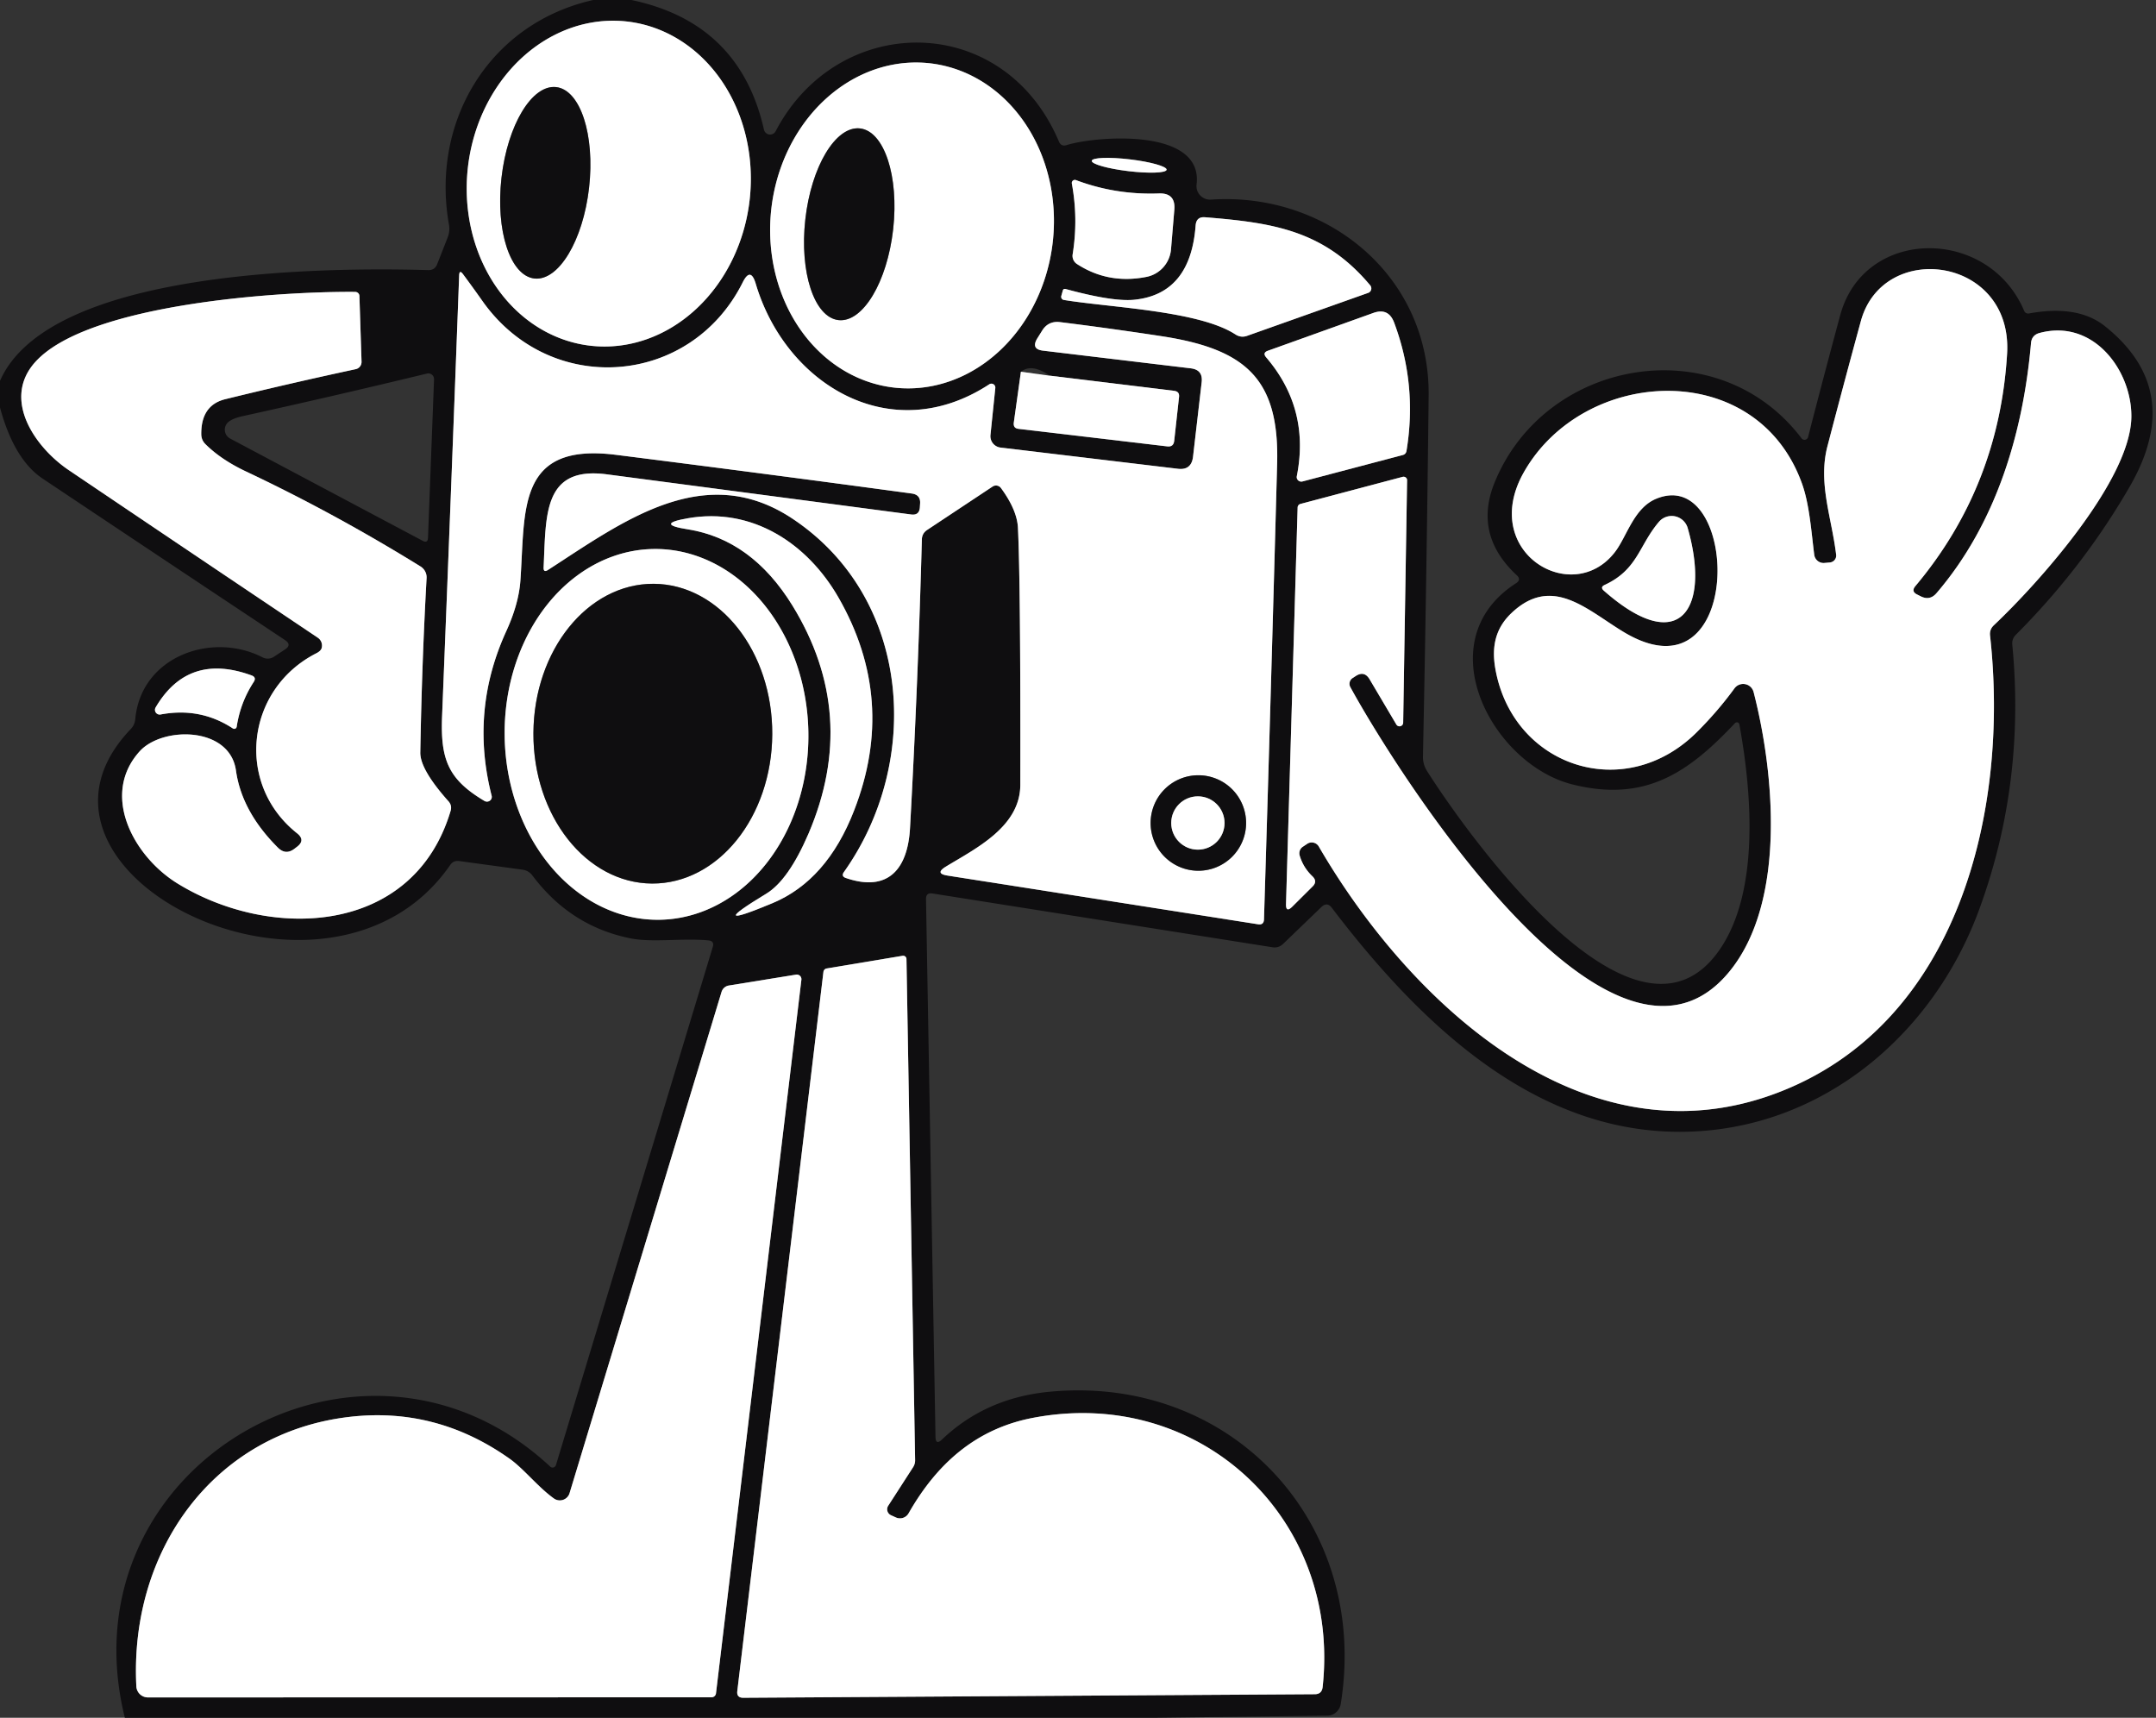 <?xml version="1.0" encoding="UTF-8" standalone="no"?>
<!DOCTYPE svg PUBLIC "-//W3C//DTD SVG 1.1//EN" "http://www.w3.org/Graphics/SVG/1.1/DTD/svg11.dtd">
<svg xmlns="http://www.w3.org/2000/svg" version="1.1" viewBox="0.00 0.00 182.00 145.00">
<rect x="0.00" y="0.00" width="182.00" height="145.00" fill="#333333" stroke="none"/>
<g stroke-width="2.00" fill="none" stroke-linecap="butt">
<path stroke="#878788" vector-effect="non-scaling-stroke" d="
  M 49.903 29.189
  A 13.77 11.97 96.2 0 0 63.29 16.793
  A 13.77 11.97 96.2 0 0 52.877 1.81
  A 13.77 11.97 96.2 0 0 39.49 14.207
  A 13.77 11.97 96.2 0 0 49.903 29.189"
/>
<path stroke="#878788" vector-effect="non-scaling-stroke" d="
  M 75.622 32.732
  A 13.77 11.96 95.7 0 0 88.891 20.218
  A 13.77 11.96 95.7 0 0 78.358 5.328
  A 13.77 11.96 95.7 0 0 65.089 17.842
  A 13.77 11.96 95.7 0 0 75.622 32.732"
/>
<path stroke="#878788" vector-effect="non-scaling-stroke" d="
  M 98.478 14.326
  A 3.18 0.50 6.8 0 0 95.379 13.454
  A 3.18 0.50 6.8 0 0 92.162 13.573
  A 3.18 0.50 6.8 0 0 95.261 14.447
  A 3.18 0.50 6.8 0 0 98.478 14.326"
/>
<path stroke="#878788" vector-effect="non-scaling-stroke" d="
  M 90.82 15.20
  A 0.26 0.26 0.0 0 0 90.48 15.49
  Q 91.03 18.47 90.55 21.46
  A 0.82 0.82 0.0 0 0 90.92 22.29
  Q 93.57 24.01 96.79 23.37
  A 2.59 2.58 86.9 0 0 98.85 21.06
  L 99.13 17.72
  Q 99.26 16.27 97.81 16.33
  Q 94.16 16.46 90.82 15.20"
/>
<path stroke="#878788" vector-effect="non-scaling-stroke" d="
  M 89.71 24.55
  L 89.59 24.98
  A 0.27 0.27 0.0 0 0 89.81 25.32
  C 93.70 25.96 101.21 26.22 104.29 28.23
  Q 104.76 28.53 105.27 28.35
  L 115.50 24.72
  A 0.40 0.40 0.0 0 0 115.67 24.09
  C 111.77 19.43 107.43 18.80 101.74 18.34
  Q 100.99 18.27 100.93 19.03
  Q 100.50 24.81 95.77 25.30
  Q 93.97 25.49 89.97 24.40
  Q 89.76 24.34 89.71 24.55"
/>
<path stroke="#878788" vector-effect="non-scaling-stroke" d="
  M 77.65 42.84
  Q 77.60 43.51 76.93 43.43
  Q 64.22 41.75 51.23 40.04
  C 45.83 39.33 46.10 43.47 45.89 47.90
  Q 45.87 48.36 46.26 48.11
  C 52.59 44.02 59.47 38.81 66.94 43.81
  C 76.95 50.51 77.85 64.30 71.24 73.61
  Q 70.99 73.97 71.40 74.11
  C 74.97 75.34 76.63 73.36 76.82 69.89
  Q 77.49 57.73 77.82 45.54
  Q 77.83 45.02 78.27 44.73
  L 83.79 41.07
  A 0.52 0.52 0.0 0 1 84.50 41.20
  Q 85.85 43.04 85.93 44.54
  Q 86.16 49.30 86.13 66.25
  C 86.12 69.80 82.36 71.62 79.85 73.15
  Q 78.88 73.74 80.00 73.91
  L 106.21 78.02
  Q 106.68 78.09 106.70 77.61
  Q 107.29 58.38 107.81 39.13
  C 108.00 32.03 105.20 29.50 98.19 28.40
  Q 93.75 27.72 89.48 27.19
  Q 88.48 27.07 87.96 27.93
  L 87.56 28.57
  Q 87.01 29.48 88.06 29.60
  L 100.51 31.09
  Q 101.56 31.21 101.44 32.26
  L 100.71 38.56
  Q 100.57 39.71 99.43 39.57
  L 84.46 37.78
  A 0.97 0.97 0.0 0 1 83.61 36.72
  L 84.02 32.75
  A 0.33 0.33 0.0 0 0 83.51 32.44
  C 75.21 37.87 66.31 32.45 63.79 23.93
  Q 63.36 22.51 62.70 23.83
  C 58.29 32.66 46.42 33.55 40.69 25.36
  Q 39.90 24.24 39.09 23.15
  Q 38.78 22.73 38.76 23.25
  Q 38.07 41.84 37.32 60.43
  C 37.17 64.12 37.84 65.79 40.90 67.61
  A 0.41 0.40 8.0 0 0 41.50 67.16
  Q 39.67 59.98 42.74 53.27
  Q 43.79 50.97 43.93 49.00
  C 44.35 43.06 43.60 37.34 51.98 38.39
  Q 64.67 39.99 76.98 41.66
  Q 77.73 41.77 77.67 42.52
  L 77.65 42.84"
/>
<path stroke="#878788" vector-effect="non-scaling-stroke" d="
  M 153.15 46.83
  C 152.90 44.88 152.75 42.54 152.09 40.75
  C 148.22 30.16 133.71 30.96 128.65 39.84
  C 124.81 46.57 132.73 51.31 136.34 46.58
  C 137.34 45.27 137.92 42.88 139.81 42.10
  C 146.91 39.17 147.37 59.63 137.00 53.31
  C 133.92 51.44 130.99 48.49 127.56 51.78
  C 126.19 53.10 125.91 54.68 126.24 56.50
  C 127.73 64.74 137.18 67.88 143.27 61.77
  Q 145.02 60.02 146.42 58.10
  A 0.91 0.91 0.0 0 1 148.03 58.41
  C 149.76 65.11 150.80 75.93 146.11 81.86
  C 136.21 94.38 117.72 64.84 113.99 58.00
  A 0.58 0.58 0.0 0 1 114.19 57.23
  L 114.45 57.06
  Q 115.17 56.60 115.61 57.33
  L 117.87 61.15
  A 0.31 0.31 0.0 0 0 118.45 60.99
  L 118.78 40.54
  A 0.30 0.29 -6.7 0 0 118.41 40.25
  L 109.77 42.54
  A 0.32 0.31 83.7 0 0 109.54 42.83
  L 108.56 76.31
  Q 108.54 77.07 109.08 76.54
  L 110.80 74.83
  Q 111.24 74.40 110.79 73.97
  Q 110.01 73.23 109.71 72.21
  A 0.67 0.66 64.8 0 1 109.97 71.48
  L 110.33 71.24
  A 0.69 0.69 0.0 0 1 111.33 71.46
  C 118.90 84.48 133.53 98.41 149.89 92.30
  C 165.25 86.57 169.65 68.57 167.99 53.63
  Q 167.94 53.13 168.31 52.78
  C 172.07 49.23 179.88 40.52 179.92 35.17
  C 179.95 31.25 176.70 26.88 172.16 28.11
  Q 171.51 28.29 171.45 28.96
  C 170.78 36.61 168.48 44.23 163.47 50.07
  Q 162.92 50.71 162.17 50.35
  L 161.85 50.19
  Q 161.30 49.93 161.69 49.47
  Q 168.75 41.06 169.43 29.86
  C 169.92 21.67 158.98 20.22 157.09 27.09
  Q 155.65 32.36 154.27 37.65
  C 153.45 40.77 154.63 43.70 155.00 46.83
  A 0.59 0.58 -5.7 0 1 154.46 47.48
  L 154.00 47.52
  A 0.80 0.79 83.9 0 1 153.15 46.83"
/>
<path stroke="#878788" vector-effect="non-scaling-stroke" d="
  M 27.16 54.68
  Q 27.10 54.94 26.71 55.14
  C 20.76 58.16 19.81 66.16 25.08 70.34
  Q 25.81 70.92 25.07 71.48
  L 24.86 71.64
  Q 24.12 72.21 23.46 71.55
  Q 20.41 68.51 19.92 65.05
  C 19.40 61.30 13.71 61.30 11.79 63.42
  C 8.46 67.10 11.28 72.28 14.96 74.56
  C 22.83 79.42 34.90 78.98 38.04 68.44
  Q 38.17 67.99 37.86 67.64
  Q 35.45 64.94 35.48 63.51
  Q 35.61 56.01 36.01 48.80
  A 1.09 1.08 17.5 0 0 35.49 47.81
  Q 28.25 43.33 20.75 39.79
  Q 18.66 38.80 17.34 37.49
  Q 17.00 37.15 16.99 36.67
  Q 16.96 34.21 19.00 33.70
  Q 24.32 32.39 30.03 31.16
  A 0.62 0.62 0.0 0 0 30.52 30.54
  L 30.34 24.98
  A 0.36 0.35 0.0 0 0 29.99 24.64
  C 23.73 24.58 7.56 25.62 3.04 30.49
  C 0.08 33.67 2.97 37.77 5.80 39.68
  Q 16.32 46.78 26.83 53.83
  A 0.80 0.80 0.0 0 1 27.16 54.68"
/>
<path stroke="#878788" vector-effect="non-scaling-stroke" d="
  M 117.69 27.24
  Q 117.21 25.95 115.92 26.42
  L 107.02 29.61
  Q 106.56 29.78 106.88 30.16
  Q 110.60 34.50 109.47 40.20
  A 0.39 0.38 -2.4 0 0 109.95 40.64
  L 118.41 38.41
  Q 118.68 38.34 118.73 38.06
  Q 119.65 32.48 117.69 27.24"
/>
<path stroke="#878788" vector-effect="non-scaling-stroke" d="
  M 86.18 31.38
  L 85.58 35.68
  Q 85.52 36.15 85.98 36.20
  L 98.54 37.68
  Q 99.06 37.74 99.12 37.22
  L 99.53 33.50
  Q 99.58 33.05 99.12 32.99
  L 88.61 31.71"
/>
<path stroke="#878788" vector-effect="non-scaling-stroke" d="
  M 68.25 70.37
  Q 66.56 74.30 64.68 75.44
  Q 59.32 78.69 65.20 76.24
  Q 69.81 74.32 72.10 68.41
  Q 75.74 59.07 70.77 50.42
  C 68.15 45.87 63.50 42.79 58.05 43.75
  Q 55.24 44.24 58.06 44.68
  Q 63.46 45.54 66.89 51.11
  Q 72.55 60.32 68.25 70.37"
/>
<path stroke="#878788" vector-effect="non-scaling-stroke" d="
  M 140.04 44.05
  C 138.34 46.05 138.26 48.07 135.47 49.37
  Q 135.05 49.56 135.39 49.86
  C 141.83 55.54 144.41 51.36 142.47 44.58
  A 1.41 1.41 0.0 0 0 140.04 44.05"
/>
<path stroke="#878788" vector-effect="non-scaling-stroke" d="
  M 55.72 77.637
  A 15.65 12.82 88.9 0 0 68.238 61.744
  A 15.65 12.82 88.9 0 0 55.12 46.343
  A 15.65 12.82 88.9 0 0 42.602 62.236
  A 15.65 12.82 88.9 0 0 55.72 77.637"
/>
<path stroke="#878788" vector-effect="non-scaling-stroke" d="
  M 19.66 61.49
  A 0.21 0.21 0.0 0 0 19.98 61.35
  Q 20.29 59.29 21.42 57.56
  Q 21.67 57.17 21.23 57.01
  Q 15.88 55.06 13.14 59.71
  A 0.40 0.40 0.0 0 0 13.56 60.31
  Q 16.91 59.68 19.66 61.49"
/>
<path stroke="#878788" vector-effect="non-scaling-stroke" d="
  M 74.98 127.10
  L 77.09 123.83
  A 1.09 1.05 -30.0 0 0 77.25 123.27
  L 76.52 80.95
  A 0.28 0.28 0.0 0 0 76.19 80.68
  L 69.78 81.75
  A 0.34 0.32 89.0 0 0 69.51 82.04
  L 62.24 142.74
  Q 62.17 143.31 62.74 143.31
  L 110.98 143.01
  Q 111.58 143.01 111.65 142.41
  C 113.20 128.24 101.37 117.02 87.26 119.67
  C 82.38 120.58 79.07 123.58 76.70 127.74
  A 0.84 0.83 -62.8 0 1 75.63 128.09
  L 75.21 127.90
  A 0.55 0.55 0.0 0 1 74.98 127.10"
/>
<path stroke="#878788" vector-effect="non-scaling-stroke" d="
  M 46.76 126.49
  C 45.42 125.53 44.21 123.98 43.03 123.14
  Q 36.84 118.75 29.51 119.60
  C 18.05 120.93 10.92 130.88 11.51 142.35
  A 0.98 0.98 0.0 0 0 12.49 143.28
  L 60.06 143.27
  A 0.38 0.38 0.0 0 0 60.44 142.94
  L 67.65 82.70
  A 0.39 0.39 0.0 0 0 67.20 82.27
  L 61.52 83.19
  A 0.78 0.77 -86.2 0 0 60.91 83.73
  L 48.08 126.04
  A 0.86 0.86 0.0 0 1 46.76 126.49"
/>
<path stroke="#878788" vector-effect="non-scaling-stroke" d="
  M 45.11 23.508
  A 8.13 3.72 96.5 0 0 49.726 15.851
  A 8.13 3.72 96.5 0 0 46.95 7.352
  A 8.13 3.72 96.5 0 0 42.334 15.009
  A 8.13 3.72 96.5 0 0 45.11 23.508"
/>
<path stroke="#878788" vector-effect="non-scaling-stroke" d="
  M 70.783 27.019
  A 8.14 3.73 96.4 0 0 75.397 19.346
  A 8.14 3.73 96.4 0 0 72.597 10.841
  A 8.14 3.73 96.4 0 0 67.983 18.514
  A 8.14 3.73 96.4 0 0 70.783 27.019"
/>
<path stroke="#878788" vector-effect="non-scaling-stroke" d="
  M 105.19 69.47
  A 4.03 4.03 0.0 0 0 101.16 65.44
  A 4.03 4.03 0.0 0 0 97.13 69.47
  A 4.03 4.03 0.0 0 0 101.16 73.50
  A 4.03 4.03 0.0 0 0 105.19 69.47"
/>
<path stroke="#878788" vector-effect="non-scaling-stroke" d="
  M 55.044 74.58
  A 12.65 10.08 90.3 0 0 65.19 61.983
  A 12.65 10.08 90.3 0 0 55.176 49.28
  A 12.65 10.08 90.3 0 0 45.03 61.877
  A 12.65 10.08 90.3 0 0 55.044 74.58"
/>
<path stroke="#878788" vector-effect="non-scaling-stroke" d="
  M 103.37 69.47
  A 2.25 2.25 0.0 0 0 101.12 67.22
  A 2.25 2.25 0.0 0 0 98.87 69.47
  A 2.25 2.25 0.0 0 0 101.12 71.72
  A 2.25 2.25 0.0 0 0 103.37 69.47"
/>
</g>
<path fill="#0f0e10" d="
  M 50.08 0.00
  L 53.30 0.00
  Q 62.45 1.92 64.49 10.94
  A 0.53 0.53 0.0 0 0 65.48 11.07
  C 70.76 0.99 84.73 0.93 89.39 11.95
  Q 89.58 12.39 90.03 12.25
  C 92.50 11.48 101.59 10.75 101.01 15.57
  A 1.15 1.14 1.4 0 0 102.23 16.85
  C 111.97 16.19 120.72 23.24 120.60 33.42
  Q 120.43 48.73 120.12 63.87
  A 2.20 2.13 -61.5 0 0 120.45 65.06
  C 123.85 70.43 138.08 90.42 145.16 80.17
  C 148.59 75.20 147.86 66.77 146.83 61.15
  A 0.22 0.21 -28.2 0 0 146.46 61.04
  C 142.52 65.23 138.88 67.74 132.76 66.22
  C 125.93 64.52 120.41 54.09 127.98 49.23
  Q 128.44 48.93 128.04 48.56
  Q 124.36 45.14 126.18 40.70
  C 130.48 30.21 145.04 27.72 152.08 37.00
  A 0.31 0.31 0.0 0 0 152.63 36.89
  Q 153.96 31.72 155.35 26.58
  C 157.38 19.14 167.87 19.13 170.87 26.24
  A 0.37 0.36 -16.3 0 0 171.28 26.46
  Q 175.41 25.70 177.71 27.55
  C 182.42 31.33 182.79 35.89 179.75 41.13
  Q 175.80 47.95 170.17 53.58
  Q 169.82 53.93 169.87 54.43
  Q 170.98 66.01 167.13 76.62
  C 163.04 87.93 152.82 96.06 140.64 95.51
  C 128.64 94.97 119.37 85.75 112.42 76.62
  Q 112.03 76.11 111.56 76.55
  L 108.31 79.68
  Q 107.93 80.04 107.42 79.96
  L 78.72 75.42
  Q 78.16 75.33 78.17 75.90
  L 78.97 121.28
  Q 78.98 122.02 79.52 121.51
  Q 83.20 118.00 88.58 117.48
  C 103.94 116.01 115.64 128.53 113.18 143.83
  A 1.17 1.16 -85.9 0 1 112.04 144.82
  L 97.37 145.00
  L 10.54 145.00
  C 5.24 123.67 30.64 109.07 46.45 123.80
  A 0.30 0.29 -60.0 0 0 46.93 123.67
  L 60.17 79.93
  Q 60.32 79.43 59.80 79.38
  C 57.58 79.17 55.11 79.58 53.24 79.21
  Q 48.17 78.20 44.95 73.91
  A 1.24 1.23 -13.9 0 0 44.11 73.41
  L 38.75 72.68
  Q 38.27 72.62 38.00 73.02
  C 27.80 87.76 -0.61 73.72 11.03 61.55
  A 1.39 1.39 0.0 0 0 11.42 60.69
  C 11.91 55.40 17.89 53.29 22.17 55.49
  A 0.95 0.95 0.0 0 0 23.12 55.44
  L 24.06 54.82
  Q 24.66 54.43 24.06 54.03
  Q 13.90 47.28 3.60 40.40
  Q 1.19 38.79 0.00 34.40
  L 0.00 32.15
  C 4.17 22.64 27.79 22.56 36.16 22.80
  Q 36.70 22.81 36.90 22.31
  L 37.78 20.07
  Q 38.00 19.53 37.90 18.96
  C 36.35 10.26 41.30 1.97 50.08 0.00
  Z
  M 49.903 29.189
  A 13.77 11.97 96.2 0 0 63.29 16.793
  A 13.77 11.97 96.2 0 0 52.877 1.81
  A 13.77 11.97 96.2 0 0 39.49 14.207
  A 13.77 11.97 96.2 0 0 49.903 29.189
  Z
  M 75.622 32.732
  A 13.77 11.96 95.7 0 0 88.891 20.218
  A 13.77 11.96 95.7 0 0 78.358 5.328
  A 13.77 11.96 95.7 0 0 65.089 17.842
  A 13.77 11.96 95.7 0 0 75.622 32.732
  Z
  M 98.478 14.326
  A 3.18 0.50 6.8 0 0 95.379 13.454
  A 3.18 0.50 6.8 0 0 92.162 13.573
  A 3.18 0.50 6.8 0 0 95.261 14.447
  A 3.18 0.50 6.8 0 0 98.478 14.326
  Z
  M 90.82 15.20
  A 0.26 0.26 0.0 0 0 90.48 15.49
  Q 91.03 18.47 90.55 21.46
  A 0.82 0.82 0.0 0 0 90.92 22.29
  Q 93.57 24.01 96.79 23.37
  A 2.59 2.58 86.9 0 0 98.85 21.06
  L 99.13 17.72
  Q 99.26 16.27 97.81 16.33
  Q 94.16 16.46 90.82 15.20
  Z
  M 89.71 24.55
  L 89.59 24.98
  A 0.27 0.27 0.0 0 0 89.81 25.32
  C 93.70 25.96 101.21 26.22 104.29 28.23
  Q 104.76 28.53 105.27 28.35
  L 115.50 24.72
  A 0.40 0.40 0.0 0 0 115.67 24.09
  C 111.77 19.43 107.43 18.80 101.74 18.34
  Q 100.99 18.27 100.93 19.03
  Q 100.50 24.81 95.77 25.30
  Q 93.97 25.49 89.97 24.40
  Q 89.76 24.34 89.71 24.55
  Z
  M 77.65 42.84
  Q 77.60 43.51 76.93 43.43
  Q 64.22 41.75 51.23 40.04
  C 45.83 39.33 46.10 43.47 45.89 47.90
  Q 45.87 48.36 46.26 48.11
  C 52.59 44.02 59.47 38.81 66.94 43.81
  C 76.95 50.51 77.85 64.30 71.24 73.61
  Q 70.99 73.97 71.40 74.11
  C 74.97 75.34 76.63 73.36 76.82 69.89
  Q 77.49 57.73 77.82 45.54
  Q 77.83 45.02 78.27 44.73
  L 83.79 41.07
  A 0.52 0.52 0.0 0 1 84.50 41.20
  Q 85.85 43.04 85.93 44.54
  Q 86.16 49.30 86.13 66.25
  C 86.12 69.80 82.36 71.62 79.85 73.15
  Q 78.88 73.74 80.00 73.91
  L 106.21 78.02
  Q 106.68 78.09 106.70 77.61
  Q 107.29 58.38 107.81 39.13
  C 108.00 32.03 105.20 29.50 98.19 28.40
  Q 93.75 27.72 89.48 27.19
  Q 88.48 27.07 87.96 27.93
  L 87.56 28.57
  Q 87.01 29.48 88.06 29.60
  L 100.51 31.09
  Q 101.56 31.21 101.44 32.26
  L 100.71 38.56
  Q 100.57 39.71 99.43 39.57
  L 84.46 37.78
  A 0.97 0.97 0.0 0 1 83.61 36.72
  L 84.02 32.75
  A 0.33 0.33 0.0 0 0 83.51 32.44
  C 75.21 37.87 66.31 32.45 63.79 23.93
  Q 63.36 22.51 62.70 23.83
  C 58.29 32.66 46.42 33.55 40.69 25.36
  Q 39.90 24.24 39.09 23.15
  Q 38.78 22.73 38.76 23.25
  Q 38.07 41.84 37.32 60.43
  C 37.17 64.12 37.84 65.79 40.90 67.61
  A 0.41 0.40 8.0 0 0 41.50 67.16
  Q 39.67 59.98 42.74 53.27
  Q 43.79 50.97 43.93 49.00
  C 44.35 43.06 43.60 37.34 51.98 38.39
  Q 64.67 39.99 76.98 41.66
  Q 77.73 41.77 77.67 42.52
  L 77.65 42.84
  Z
  M 153.15 46.83
  C 152.90 44.88 152.75 42.54 152.09 40.75
  C 148.22 30.16 133.71 30.96 128.65 39.84
  C 124.81 46.57 132.73 51.31 136.34 46.58
  C 137.34 45.27 137.92 42.88 139.81 42.10
  C 146.91 39.17 147.37 59.63 137.00 53.31
  C 133.92 51.44 130.99 48.49 127.56 51.78
  C 126.19 53.10 125.91 54.68 126.24 56.50
  C 127.73 64.74 137.18 67.88 143.27 61.77
  Q 145.02 60.02 146.42 58.10
  A 0.91 0.91 0.0 0 1 148.03 58.41
  C 149.76 65.11 150.80 75.93 146.11 81.86
  C 136.21 94.38 117.72 64.84 113.99 58.00
  A 0.58 0.58 0.0 0 1 114.19 57.23
  L 114.45 57.06
  Q 115.17 56.60 115.61 57.33
  L 117.87 61.15
  A 0.31 0.31 0.0 0 0 118.45 60.99
  L 118.78 40.54
  A 0.30 0.29 -6.7 0 0 118.41 40.25
  L 109.77 42.54
  A 0.32 0.31 83.7 0 0 109.54 42.83
  L 108.56 76.31
  Q 108.54 77.07 109.08 76.54
  L 110.80 74.83
  Q 111.24 74.40 110.79 73.97
  Q 110.01 73.23 109.71 72.21
  A 0.67 0.66 64.8 0 1 109.97 71.48
  L 110.33 71.24
  A 0.69 0.69 0.0 0 1 111.33 71.46
  C 118.90 84.48 133.53 98.41 149.89 92.30
  C 165.25 86.57 169.65 68.57 167.99 53.63
  Q 167.94 53.13 168.31 52.78
  C 172.07 49.23 179.88 40.52 179.92 35.17
  C 179.95 31.25 176.70 26.88 172.16 28.11
  Q 171.51 28.29 171.45 28.96
  C 170.78 36.61 168.48 44.23 163.47 50.07
  Q 162.92 50.71 162.17 50.35
  L 161.85 50.19
  Q 161.30 49.93 161.69 49.47
  Q 168.75 41.06 169.43 29.86
  C 169.92 21.67 158.98 20.22 157.09 27.09
  Q 155.65 32.36 154.27 37.65
  C 153.45 40.77 154.63 43.70 155.00 46.83
  A 0.59 0.58 -5.7 0 1 154.46 47.48
  L 154.00 47.52
  A 0.80 0.79 83.9 0 1 153.15 46.83
  Z
  M 27.16 54.68
  Q 27.10 54.94 26.71 55.14
  C 20.76 58.16 19.81 66.16 25.08 70.34
  Q 25.81 70.92 25.07 71.48
  L 24.86 71.64
  Q 24.12 72.21 23.46 71.55
  Q 20.41 68.51 19.92 65.05
  C 19.40 61.30 13.71 61.30 11.79 63.42
  C 8.46 67.10 11.28 72.28 14.96 74.56
  C 22.83 79.42 34.90 78.98 38.04 68.44
  Q 38.17 67.99 37.86 67.64
  Q 35.45 64.94 35.48 63.51
  Q 35.61 56.01 36.01 48.80
  A 1.09 1.08 17.5 0 0 35.49 47.81
  Q 28.25 43.33 20.75 39.79
  Q 18.66 38.80 17.34 37.49
  Q 17.00 37.15 16.99 36.67
  Q 16.96 34.21 19.00 33.70
  Q 24.32 32.39 30.03 31.16
  A 0.62 0.62 0.0 0 0 30.52 30.54
  L 30.34 24.98
  A 0.36 0.35 0.0 0 0 29.99 24.64
  C 23.73 24.58 7.56 25.62 3.04 30.49
  C 0.08 33.67 2.97 37.77 5.80 39.68
  Q 16.32 46.78 26.83 53.83
  A 0.80 0.80 0.0 0 1 27.16 54.68
  Z
  M 117.69 27.24
  Q 117.21 25.95 115.92 26.42
  L 107.02 29.61
  Q 106.56 29.78 106.88 30.16
  Q 110.60 34.50 109.47 40.20
  A 0.39 0.38 -2.4 0 0 109.95 40.64
  L 118.41 38.41
  Q 118.68 38.34 118.73 38.06
  Q 119.65 32.48 117.69 27.24
  Z
  M 86.18 31.38
  L 85.58 35.68
  Q 85.52 36.15 85.98 36.20
  L 98.54 37.68
  Q 99.06 37.74 99.12 37.22
  L 99.53 33.50
  Q 99.58 33.05 99.12 32.99
  L 88.61 31.71
  Q 87.09 30.65 86.18 31.38
  Z
  M 36.13 45.39
  L 36.64 32.02
  A 0.49 0.48 84.5 0 0 36.05 31.53
  Q 28.42 33.38 20.52 35.12
  Q 19.72 35.29 19.33 35.58
  A 0.85 0.85 0.0 0 0 19.43 37.02
  L 35.68 45.65
  Q 36.11 45.88 36.13 45.39
  Z
  M 68.25 70.37
  Q 66.56 74.30 64.68 75.44
  Q 59.32 78.69 65.20 76.24
  Q 69.81 74.32 72.10 68.41
  Q 75.74 59.07 70.77 50.42
  C 68.15 45.87 63.50 42.79 58.05 43.75
  Q 55.24 44.24 58.06 44.68
  Q 63.46 45.54 66.89 51.11
  Q 72.55 60.32 68.25 70.37
  Z
  M 140.04 44.05
  C 138.34 46.05 138.26 48.07 135.47 49.37
  Q 135.05 49.56 135.39 49.86
  C 141.83 55.54 144.41 51.36 142.47 44.58
  A 1.41 1.41 0.0 0 0 140.04 44.05
  Z
  M 55.72 77.637
  A 15.65 12.82 88.9 0 0 68.238 61.744
  A 15.65 12.82 88.9 0 0 55.12 46.343
  A 15.65 12.82 88.9 0 0 42.602 62.236
  A 15.65 12.82 88.9 0 0 55.72 77.637
  Z
  M 19.66 61.49
  A 0.21 0.21 0.0 0 0 19.98 61.35
  Q 20.29 59.29 21.42 57.56
  Q 21.67 57.17 21.23 57.01
  Q 15.88 55.06 13.14 59.71
  A 0.40 0.40 0.0 0 0 13.56 60.31
  Q 16.91 59.68 19.66 61.49
  Z
  M 74.98 127.10
  L 77.09 123.83
  A 1.09 1.05 -30.0 0 0 77.25 123.27
  L 76.52 80.95
  A 0.28 0.28 0.0 0 0 76.19 80.68
  L 69.78 81.75
  A 0.34 0.32 89.0 0 0 69.51 82.04
  L 62.24 142.74
  Q 62.17 143.31 62.74 143.31
  L 110.98 143.01
  Q 111.58 143.01 111.65 142.41
  C 113.20 128.24 101.37 117.02 87.26 119.67
  C 82.38 120.58 79.07 123.58 76.70 127.74
  A 0.84 0.83 -62.8 0 1 75.63 128.09
  L 75.21 127.90
  A 0.55 0.55 0.0 0 1 74.98 127.10
  Z
  M 46.76 126.49
  C 45.42 125.53 44.21 123.98 43.03 123.14
  Q 36.84 118.75 29.51 119.60
  C 18.05 120.93 10.92 130.88 11.51 142.35
  A 0.98 0.98 0.0 0 0 12.49 143.28
  L 60.06 143.27
  A 0.38 0.38 0.0 0 0 60.44 142.94
  L 67.65 82.70
  A 0.39 0.39 0.0 0 0 67.20 82.27
  L 61.52 83.19
  A 0.78 0.77 -86.2 0 0 60.91 83.73
  L 48.08 126.04
  A 0.86 0.86 0.0 0 1 46.76 126.49
  Z"
/>
<path fill="#ffffff" d="
  M 49.903 29.189
  A 13.77 11.97 96.2 0 1 39.49 14.207
  A 13.77 11.97 96.2 0 1 52.877 1.81
  A 13.77 11.97 96.2 0 1 63.29 16.793
  A 13.77 11.97 96.2 0 1 49.903 29.189
  Z
  M 45.11 23.508
  A 8.13 3.72 96.5 0 0 49.726 15.851
  A 8.13 3.72 96.5 0 0 46.95 7.352
  A 8.13 3.72 96.5 0 0 42.334 15.009
  A 8.13 3.72 96.5 0 0 45.11 23.508
  Z"
/>
<path fill="#ffffff" d="
  M 75.622 32.732
  A 13.77 11.96 95.7 0 1 65.089 17.842
  A 13.77 11.96 95.7 0 1 78.358 5.328
  A 13.77 11.96 95.7 0 1 88.891 20.218
  A 13.77 11.96 95.7 0 1 75.622 32.732
  Z
  M 70.783 27.019
  A 8.14 3.73 96.4 0 0 75.397 19.346
  A 8.14 3.73 96.4 0 0 72.597 10.841
  A 8.14 3.73 96.4 0 0 67.983 18.514
  A 8.14 3.73 96.4 0 0 70.783 27.019
  Z"
/>
<ellipse fill="#0f0e10" cx="0.00" cy="0.00" transform="translate(46.03,15.43) rotate(96.5)" rx="8.13" ry="3.72"/>
<ellipse fill="#0f0e10" cx="0.00" cy="0.00" transform="translate(71.69,18.93) rotate(96.4)" rx="8.14" ry="3.73"/>
<ellipse fill="#ffffff" cx="0.00" cy="0.00" transform="translate(95.32,13.95) rotate(6.8)" rx="3.18" ry="0.50"/>
<path fill="#ffffff" d="
  M 90.82 15.20
  Q 94.16 16.46 97.81 16.33
  Q 99.26 16.27 99.13 17.72
  L 98.85 21.06
  A 2.59 2.58 86.9 0 1 96.79 23.37
  Q 93.57 24.01 90.92 22.29
  A 0.82 0.82 0.0 0 1 90.55 21.46
  Q 91.03 18.47 90.48 15.49
  A 0.26 0.26 0.0 0 1 90.82 15.20
  Z"
/>
<path fill="#ffffff" d="
  M 89.97 24.40
  Q 93.97 25.49 95.77 25.30
  Q 100.50 24.81 100.93 19.03
  Q 100.99 18.27 101.74 18.34
  C 107.43 18.80 111.77 19.43 115.67 24.09
  A 0.40 0.40 0.0 0 1 115.50 24.72
  L 105.27 28.35
  Q 104.76 28.53 104.29 28.23
  C 101.21 26.22 93.70 25.96 89.81 25.32
  A 0.27 0.27 0.0 0 1 89.59 24.98
  L 89.71 24.55
  Q 89.76 24.34 89.97 24.40
  Z"
/>
<path fill="#ffffff" d="
  M 76.98 41.66
  Q 64.67 39.99 51.98 38.39
  C 43.60 37.34 44.35 43.06 43.93 49.00
  Q 43.79 50.97 42.74 53.27
  Q 39.67 59.98 41.50 67.16
  A 0.41 0.40 8.0 0 1 40.90 67.61
  C 37.84 65.79 37.17 64.12 37.32 60.43
  Q 38.07 41.84 38.76 23.25
  Q 38.78 22.73 39.09 23.15
  Q 39.90 24.24 40.69 25.36
  C 46.42 33.55 58.29 32.66 62.70 23.83
  Q 63.36 22.51 63.79 23.93
  C 66.31 32.45 75.21 37.87 83.51 32.44
  A 0.33 0.33 0.0 0 1 84.02 32.75
  L 83.61 36.72
  A 0.97 0.97 0.0 0 0 84.46 37.78
  L 99.43 39.57
  Q 100.57 39.71 100.71 38.56
  L 101.44 32.26
  Q 101.56 31.21 100.51 31.09
  L 88.06 29.60
  Q 87.01 29.48 87.56 28.57
  L 87.96 27.93
  Q 88.48 27.07 89.48 27.19
  Q 93.75 27.72 98.19 28.40
  C 105.20 29.50 108.00 32.03 107.81 39.13
  Q 107.29 58.38 106.70 77.61
  Q 106.68 78.09 106.21 78.02
  L 80.00 73.91
  Q 78.88 73.74 79.85 73.15
  C 82.36 71.62 86.12 69.80 86.13 66.25
  Q 86.16 49.30 85.93 44.54
  Q 85.85 43.04 84.50 41.20
  A 0.52 0.52 0.0 0 0 83.79 41.07
  L 78.27 44.73
  Q 77.83 45.02 77.82 45.54
  Q 77.49 57.73 76.82 69.89
  C 76.63 73.36 74.97 75.34 71.40 74.11
  Q 70.99 73.97 71.24 73.61
  C 77.85 64.30 76.95 50.51 66.94 43.81
  C 59.47 38.81 52.59 44.02 46.26 48.11
  Q 45.87 48.36 45.89 47.90
  C 46.10 43.47 45.83 39.33 51.23 40.04
  Q 64.22 41.75 76.93 43.43
  Q 77.60 43.51 77.65 42.84
  L 77.67 42.52
  Q 77.73 41.77 76.98 41.66
  Z
  M 105.19 69.47
  A 4.03 4.03 0.0 0 0 101.16 65.44
  A 4.03 4.03 0.0 0 0 97.13 69.47
  A 4.03 4.03 0.0 0 0 101.16 73.50
  A 4.03 4.03 0.0 0 0 105.19 69.47
  Z"
/>
<path fill="#ffffff" d="
  M 153.15 46.83
  A 0.80 0.79 83.9 0 0 154.00 47.52
  L 154.46 47.48
  A 0.59 0.58 -5.7 0 0 155.00 46.83
  C 154.63 43.70 153.45 40.77 154.27 37.65
  Q 155.65 32.36 157.09 27.09
  C 158.98 20.22 169.92 21.67 169.43 29.86
  Q 168.75 41.06 161.69 49.47
  Q 161.30 49.93 161.85 50.19
  L 162.17 50.35
  Q 162.92 50.71 163.47 50.07
  C 168.48 44.23 170.78 36.61 171.45 28.96
  Q 171.51 28.29 172.16 28.11
  C 176.70 26.88 179.95 31.25 179.92 35.17
  C 179.88 40.52 172.07 49.23 168.31 52.78
  Q 167.94 53.13 167.99 53.63
  C 169.65 68.57 165.25 86.57 149.89 92.30
  C 133.53 98.41 118.90 84.48 111.33 71.46
  A 0.69 0.69 0.0 0 0 110.33 71.24
  L 109.97 71.48
  A 0.67 0.66 64.8 0 0 109.71 72.21
  Q 110.01 73.23 110.79 73.97
  Q 111.24 74.40 110.80 74.83
  L 109.08 76.54
  Q 108.54 77.07 108.56 76.31
  L 109.54 42.83
  A 0.32 0.31 83.7 0 1 109.77 42.54
  L 118.41 40.25
  A 0.30 0.29 -6.7 0 1 118.78 40.54
  L 118.45 60.99
  A 0.31 0.31 0.0 0 1 117.87 61.15
  L 115.61 57.33
  Q 115.17 56.60 114.45 57.06
  L 114.19 57.23
  A 0.58 0.58 0.0 0 0 113.99 58.00
  C 117.72 64.84 136.21 94.38 146.11 81.86
  C 150.80 75.93 149.76 65.11 148.03 58.41
  A 0.91 0.91 0.0 0 0 146.42 58.10
  Q 145.02 60.02 143.27 61.77
  C 137.18 67.88 127.73 64.74 126.24 56.50
  C 125.91 54.68 126.19 53.10 127.56 51.78
  C 130.99 48.49 133.92 51.44 137.00 53.31
  C 147.37 59.63 146.91 39.17 139.81 42.10
  C 137.92 42.88 137.34 45.27 136.34 46.58
  C 132.73 51.31 124.81 46.57 128.65 39.84
  C 133.71 30.96 148.22 30.16 152.09 40.75
  C 152.75 42.54 152.90 44.88 153.15 46.83
  Z"
/>
<path fill="#ffffff" d="
  M 27.16 54.68
  A 0.80 0.80 0.0 0 0 26.83 53.83
  Q 16.32 46.78 5.80 39.68
  C 2.97 37.77 0.08 33.67 3.04 30.49
  C 7.56 25.62 23.73 24.58 29.99 24.64
  A 0.36 0.35 0.0 0 1 30.34 24.98
  L 30.52 30.54
  A 0.62 0.62 0.0 0 1 30.03 31.16
  Q 24.32 32.39 19.00 33.70
  Q 16.96 34.21 16.99 36.67
  Q 17.00 37.15 17.34 37.49
  Q 18.66 38.80 20.75 39.79
  Q 28.25 43.33 35.49 47.81
  A 1.09 1.08 17.5 0 1 36.01 48.80
  Q 35.61 56.01 35.48 63.51
  Q 35.45 64.94 37.86 67.64
  Q 38.17 67.99 38.04 68.44
  C 34.90 78.98 22.83 79.42 14.96 74.56
  C 11.28 72.28 8.46 67.10 11.79 63.42
  C 13.71 61.30 19.40 61.30 19.92 65.05
  Q 20.41 68.51 23.46 71.55
  Q 24.12 72.21 24.86 71.64
  L 25.07 71.48
  Q 25.81 70.92 25.08 70.34
  C 19.81 66.16 20.76 58.16 26.71 55.14
  Q 27.10 54.94 27.16 54.68
  Z"
/>
<path fill="#ffffff" d="
  M 117.69 27.24
  Q 119.65 32.48 118.73 38.06
  Q 118.68 38.34 118.41 38.41
  L 109.95 40.64
  A 0.39 0.38 -2.4 0 1 109.47 40.20
  Q 110.60 34.50 106.88 30.16
  Q 106.56 29.78 107.02 29.61
  L 115.92 26.42
  Q 117.21 25.95 117.69 27.24
  Z"
/>
<path fill="#ffffff" d="
  M 86.18 31.38
  L 88.61 31.71
  L 99.12 32.99
  Q 99.58 33.05 99.53 33.50
  L 99.12 37.22
  Q 99.06 37.74 98.54 37.68
  L 85.98 36.20
  Q 85.52 36.15 85.58 35.68
  L 86.18 31.38
  Z"
/>
<path fill="#ffffff" d="
  M 68.25 70.37
  Q 72.55 60.32 66.89 51.11
  Q 63.46 45.54 58.06 44.68
  Q 55.24 44.24 58.05 43.75
  C 63.50 42.79 68.15 45.87 70.77 50.42
  Q 75.74 59.07 72.10 68.41
  Q 69.81 74.32 65.20 76.24
  Q 59.32 78.69 64.68 75.44
  Q 66.56 74.30 68.25 70.37
  Z"
/>
<path fill="#ffffff" d="
  M 135.47 49.37
  C 138.26 48.07 138.34 46.05 140.04 44.05
  A 1.41 1.41 0.0 0 1 142.47 44.58
  C 144.41 51.36 141.83 55.54 135.39 49.86
  Q 135.05 49.56 135.47 49.37
  Z"
/>
<path fill="#ffffff" d="
  M 55.72 77.637
  A 15.65 12.82 88.9 0 1 42.602 62.236
  A 15.65 12.82 88.9 0 1 55.12 46.343
  A 15.65 12.82 88.9 0 1 68.238 61.744
  A 15.65 12.82 88.9 0 1 55.72 77.637
  Z
  M 55.044 74.58
  A 12.65 10.08 90.3 0 0 65.19 61.983
  A 12.65 10.08 90.3 0 0 55.176 49.28
  A 12.65 10.08 90.3 0 0 45.03 61.877
  A 12.65 10.08 90.3 0 0 55.044 74.58
  Z"
/>
<ellipse fill="#0f0e10" cx="0.00" cy="0.00" transform="translate(55.11,61.93) rotate(90.3)" rx="12.65" ry="10.08"/>
<path fill="#ffffff" d="
  M 19.66 61.49
  Q 16.91 59.68 13.56 60.31
  A 0.40 0.40 0.0 0 1 13.14 59.71
  Q 15.88 55.06 21.23 57.01
  Q 21.67 57.17 21.42 57.56
  Q 20.29 59.29 19.98 61.35
  A 0.21 0.21 0.0 0 1 19.66 61.49
  Z"
/>
<path fill="#0f0e10" d="
  M 105.19 69.47
  A 4.03 4.03 0.0 0 1 101.16 73.50
  A 4.03 4.03 0.0 0 1 97.13 69.47
  A 4.03 4.03 0.0 0 1 101.16 65.44
  A 4.03 4.03 0.0 0 1 105.19 69.47
  Z
  M 103.37 69.47
  A 2.25 2.25 0.0 0 0 101.12 67.22
  A 2.25 2.25 0.0 0 0 98.87 69.47
  A 2.25 2.25 0.0 0 0 101.12 71.72
  A 2.25 2.25 0.0 0 0 103.37 69.47
  Z"
/>
<circle fill="#ffffff" cx="101.12" cy="69.47" r="2.25"/>
<path fill="#ffffff" d="
  M 74.98 127.10
  A 0.55 0.55 0.0 0 0 75.21 127.90
  L 75.63 128.09
  A 0.84 0.83 -62.8 0 0 76.70 127.74
  C 79.07 123.58 82.38 120.58 87.26 119.67
  C 101.37 117.02 113.20 128.24 111.65 142.41
  Q 111.58 143.01 110.98 143.01
  L 62.74 143.31
  Q 62.17 143.31 62.24 142.74
  L 69.51 82.04
  A 0.34 0.32 89.0 0 1 69.78 81.75
  L 76.19 80.68
  A 0.28 0.28 0.0 0 1 76.52 80.95
  L 77.25 123.27
  A 1.09 1.05 -30.0 0 1 77.09 123.83
  L 74.98 127.10
  Z"
/>
<path fill="#ffffff" d="
  M 46.76 126.49
  A 0.86 0.86 0.0 0 0 48.08 126.04
  L 60.91 83.73
  A 0.78 0.77 -86.2 0 1 61.52 83.19
  L 67.20 82.27
  A 0.39 0.39 0.0 0 1 67.65 82.70
  L 60.44 142.94
  A 0.38 0.38 0.0 0 1 60.06 143.27
  L 12.49 143.28
  A 0.98 0.98 0.0 0 1 11.51 142.35
  C 10.92 130.88 18.05 120.93 29.51 119.60
  Q 36.84 118.75 43.03 123.14
  C 44.21 123.98 45.42 125.53 46.76 126.49
  Z"
/>
</svg>
